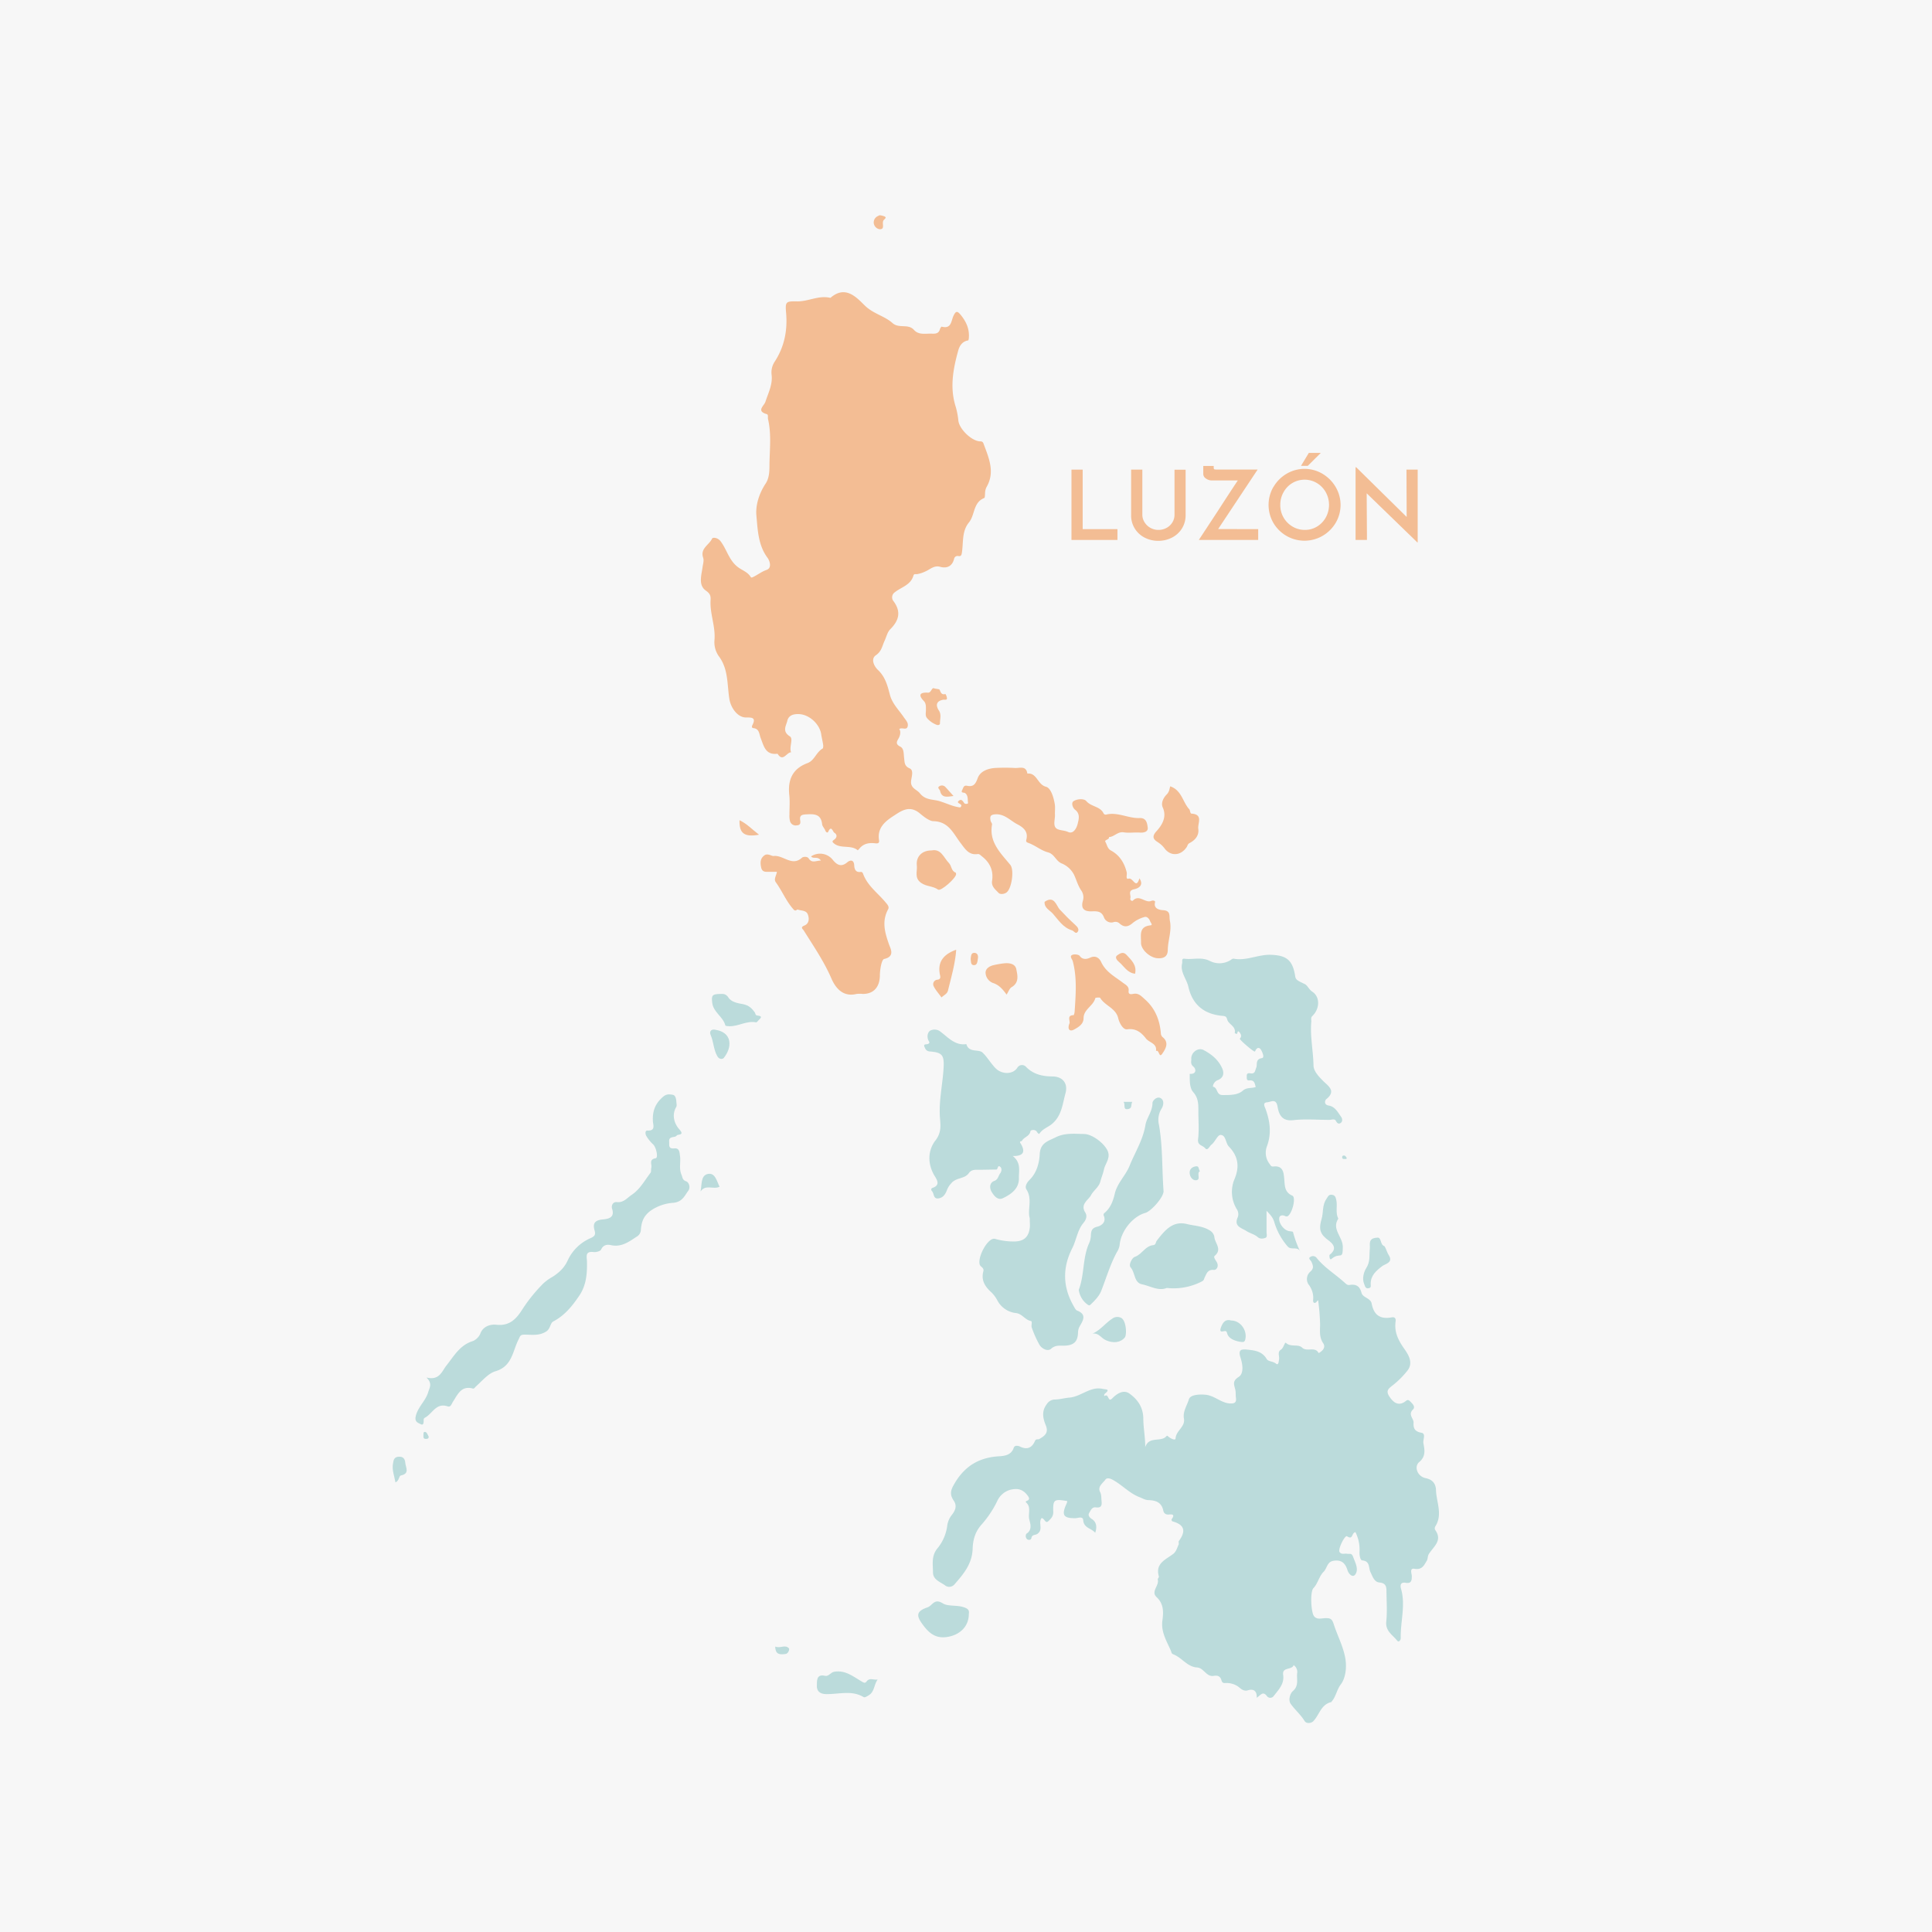<svg id="Capa_1" data-name="Capa 1" xmlns="http://www.w3.org/2000/svg" viewBox="0 0 1000 1000">
  <defs>
    <style>
      .cls-1 {
        fill: #f7f7f7;
      }

      .cls-2 {
        fill: #f3bd94;
      }

      .cls-3 {
        fill: #bbdbdb;
      }
    </style>
  </defs>
  <title>mapa-luzon-regiones--exprime-filipinas1</title>
  <rect class="cls-1" x="-52.51" y="-52.45" width="1102.37" height="1100.95"/>
  <g>
    <path class="cls-2" d="M589.76,454.63c2.86,4.26-1.77,5.46-2.69,5.64-3.58.73-1.51,3.15-2,4.7-.28,1,.91,1.62,1.37,1.14,3.3-3.4,6.39,1.64,9.62.13.56-.26,2-.11,1.8.73-1.1,4,3.75,4.11,4.2,4.14,4.12.29,3,3.08,3.47,5.47,1.07,5.17-1,10-1.08,15,0,3.54-2.09,4.68-5.57,4.37-3.72-.34-8.36-4.44-8.29-8,.07-3.81-1.28-8.35,4.93-9,1.33-.14.06-1.35-.21-2.11-.51-1.41-1.67-2.56-2.85-2.21a16.64,16.64,0,0,0-6.13,3.08c-2.56,2.24-4.68,2.37-7.09.06a3.19,3.19,0,0,0-3.1-.39,4.07,4.07,0,0,1-4.67-2.39c-1.25-3.46-3.6-3.37-6.42-3.28-4.09.13-5.67-1.6-4.54-5.49a6.2,6.2,0,0,0-1-5.51c-1.59-2.43-2.34-5.18-3.49-7.73a12.46,12.46,0,0,0-6.34-6c-3.22-1.23-3.8-4.91-7.28-5.82-3.3-.86-6.16-3.26-9.39-4.59-1.11-.46-2.16-.52-1.8-1.88,1.17-4.31-1.63-6.49-4.66-8.06-3.71-1.92-6.62-5.5-11.52-5.13-2.67.2-2.63,1.43-2.33,3.22.12.72.89,1.46.77,2.08-1.61,9.15,4.48,14.75,9.47,20.87,2.14,2.63.71,12.62-2.15,14.4-1.23.77-3.15.93-3.92.1-1.58-1.72-3.83-3.23-3.37-6.26.8-5.27-1.07-9.45-5.35-12.75-.73-.55-1.23-1.23-2.12-1.1-4.6.67-6.53-2.71-8.78-5.65-3.77-4.9-6.14-11.2-14.14-11.37-2.15-.05-5.2-2.51-6.88-3.93-5.32-4.52-9.49-1.55-13.33.94-4.4,2.84-9,6.24-7.91,12.86.34,2.08-1.48,1.61-2.56,1.52-3-.26-5.64.36-7.63,2.83a6.17,6.17,0,0,1-.82.85c-3.69-3.11-9.17-.43-12.7-3.91-.76-.75-.16-1.11.56-1.64,1.48-1.08,1.54-2.65,0-3.54-.74-.42-1.53-4.16-3.17-.47-.33.75-1.18.19-1.52-.72-.42-1.12-1.5-2.09-1.61-3.19-.58-5.4-4.15-5.35-8.27-5.12-2.27.14-3.47.48-3.1,3,.2,1.39.27,2.66-2,2.71a3,3,0,0,1-3.28-2.29,10.88,10.88,0,0,1-.28-3.19c0-3.41.29-6.84-.07-10.21-.86-7.9,1.62-13.66,9.45-16.57,3.58-1.33,4.47-5.65,7.86-7.57.84-.48-.42-4.72-.77-7.22-.72-5.24-6-10.24-11.34-10.55-2.71-.15-5.52.41-6.23,3.46-.61,2.63-2.81,5.42,1.31,8.05,2,1.27-.48,5.46.65,8.25-2.37,0-4.18,5.29-7,.74-6.3.81-7.12-4-8.79-8.25-.71-1.82-.59-4.68-3.71-5-.93-.08-.92-.82-.47-1.7,2-3.95-.61-3.82-3.33-3.81-4.48,0-7.92-5.09-8.64-9.53-1.22-7.52-.43-15.59-5.57-22.32a12.63,12.63,0,0,1-2.16-8.11c.66-7.15-2.47-13.81-2-20.87.11-2-.17-3.26-2.45-4.84-4-2.81-2.28-7.92-1.72-12.06.22-1.65.83-3.49.34-4.9-1.71-4.9,3.14-6.66,4.62-10,.29-.64,2.84-.62,4.39,1.43,3.28,4.31,4.36,10,9.11,13.48,2.11,1.56,4.9,2.45,6.4,4.89.44.72,1,.24,1.57,0,2.25-1.12,4.18-2.67,6.69-3.55,3-1,1.55-4.89.57-6.2-4.94-6.59-5.13-14.57-5.81-21.92-.5-5.39,1.42-11.5,4.76-16.54,1.9-2.88,2-6.44,2-9.56.08-8,1.1-16-.75-23.88-.2-.87.31-2.25-.66-2.53-5.6-1.62-1.36-4.29-.68-6.41,1.47-4.55,3.79-8.87,3.2-13.92a10.11,10.11,0,0,1,1.65-6.91c4.94-7.64,6.64-16,5.86-25.13-.52-6-.1-6.08,5.94-6,5.62,0,10.88-3.14,16.64-1.89.14,0,.36.06.45,0,7.62-6.54,13.22-.37,17.66,4s10.2,5.38,14.39,9.13c3.39,3,8.06.13,11.12,3.55,2.44,2.74,6,1.8,9.16,1.92,1.93.08,3.64,0,4.26-2.3.13-.52.74-1.38.92-1.33,5,1.37,4.85-2.92,6.08-5.57s2-2.69,3.92-.31c2.72,3.41,4.31,7,4.07,11.32,0,.6-.17,1.66-.39,1.69-3,.51-4.41,2.66-5.13,5.23-2.56,9.24-4.35,18.56-1.6,28.13a39,39,0,0,1,1.64,7.92c.32,4.33,6.33,10.24,10.62,10.91,1,.15,1.9-.23,2.46,1.3,2.72,7.38,6.07,14.69,1.49,22.47a7.79,7.79,0,0,0-.73,3.5c-.08.73-.05,2-.41,2.11-5.8,2.27-4.75,8.77-7.92,12.64-3.83,4.67-2.79,10.53-3.7,15.9-.19,1.17-.57,1.67-1.7,1.52a1.85,1.85,0,0,0-2.32,1.55c-1,3.78-3.74,4.95-7.21,4-3.17-.91-5.3,1.46-7.66,2.41a15.3,15.3,0,0,1-4.26,1.38c-.69.07-1.59-.3-1.9.78-1.4,4.91-6.27,5.92-9.65,8.63a3.15,3.15,0,0,0-.59,4.67c4,5.42,2.73,10-1.76,14.46-1.49,1.49-2,4-2.94,6-1.22,2.61-1.49,5.39-4.46,7.42s-.72,6,1,7.59c3.87,3.63,5,8.19,6.22,12.85s4.59,7.83,7.12,11.55c1.12,1.65,2.6,3,2.07,4.93-.61,2.18-3.11.16-4.35,1.37.85.92.61,2.9-.14,4.41s-2.34,3.14.67,4.62c2,1,1.72,3.81,2,5.9s0,4.12,2.88,5.37c2.17.94,1,4.25.75,6.31-.52,4,2.83,4.47,4.53,6.58,2.93,3.66,6.67,3,10.23,4.08s7.1,2.89,10.69,3.23c2.13-2.08-2.87-1.87-.65-3.53,1.28-1,2,.33,2.71,1.34.4.55,2,.4,1.95-.06-.27-1.76.16-3.88-1.47-5.13-.68-.52-2.52.13-1.5-1.74.52-1,.66-2.47,2.47-2.08,3.2.68,4.36-.8,5.46-3.87,1.28-3.6,5.06-5,8.79-5.34a94.92,94.92,0,0,1,10.67,0c2.44.08,5.67-1.28,6.28,2.89,5-.52,5.17,5.67,9.66,6.83,2.51.64,4,5.56,4.56,9.17.24,1.66,0,3.4.06,5.1.15,2.43-1.08,5.51.56,7.13,1.31,1.28,4.09,1,6.26,2,2.77,1.27,4.45-2.14,4.94-4.21.54-2.28,1.49-5.2-1.42-7.37-1-.78-2.17-3.45-.65-4.41,1.86-1.17,5.36-1.39,6.55,0,2.54,3,7.17,2.65,8.93,6.37a1.23,1.23,0,0,0,1.56.56c5.93-1.32,11.34,2.09,17.11,1.85,3.6-.15,3.88,2.89,4.17,4.79.36,2.28-1.86,2.88-4.11,2.73-2.77-.18-5.62.29-8.34-.13-3.11-.49-4.86,2.35-7.61,2.46.29,1.54-2.59,1.24-1.8,2.58s1,3.37,2.8,4.35c4.52,2.43,7,6.45,8.2,11.35.29,1.17-.75,3.77,1,3.24C586.48,454.12,588,460.59,589.76,454.63Z"/>
    <path class="cls-3" d="M701.6,793.07c-2.1.18-1.16,4.27-4.38,2.1-1.11-.74-4.85,6.75-3.85,8.18s2.55.63,3.85.87,2.35-.58,3.14,1.58c1.13,3.07,3,6.36,1.19,9.06-1.32,2-3.46-.11-4.08-2.08-1.13-3.57-2.93-5.52-7.12-4.94-3.53.49-3.42,3.9-5.26,5.72-2.3,2.26-2.88,5.92-5.27,8.47-1.8,1.92-1.25,12.52.32,14.51s4.05,1,6.08,1c2.36,0,3.23.37,4.11,3.13,1.85,5.77,4.75,11.09,5.93,17.27,1,5.24.1,10.79-2.22,13.85-2.17,2.87-2.51,6.29-4.71,8.82-.1.11-.14.36-.24.38-5.34,1.21-6.18,6.59-9.29,9.86-1.14,1.2-3.6,1.39-4.5,0-2-3.27-4.93-5.77-7.15-8.81-1.63-2.22-.17-5.73,1-6.71,3.28-2.8,1.91-6.09,2.25-9.21a4.2,4.2,0,0,0-1.81-4.24c-.9,2.67-6.06.81-5.43,5,.71,4.76-2.41,7.73-4.91,11a2.16,2.16,0,0,1-3.5,0c-2.11-2.84-3.31-.33-5.27.87.17-3.46-1.6-4.79-4.57-3.85-2.48.78-4-1.28-5.37-2.15a10.67,10.67,0,0,0-6.55-1.6c-1.23.06-1.57-.71-1.82-1.58-.58-2-2-2.48-3.84-2.15-4,.7-5.13-4.11-8.77-4.35-5.06-.32-7.84-5.12-12.26-6.79-1-.36-.95-1.13-1.21-1.74-2.16-5.07-5.28-9.77-4.43-15.86.58-4.17.75-8.54-3-12-3.13-2.94,1.43-5.93.6-9.06-.12-.47.71-1.21.57-1.66-2-6.78,3.56-8.68,7.42-11.66,1.62-1.26,2-3.16,2.81-4.86.23-.52-.18-1.4.12-1.81,3.53-4.81,3.26-8.35-3.11-10.11a.87.87,0,0,1-.44-1.45c1.57-2.19.05-2.34-1.51-2.16s-2.68-.5-3-2c-.85-4.34-3.95-5.36-7.74-5.45-1.74-.05-3.13-1-4.64-1.56-5.43-2.12-9.16-6.59-14.18-9.15-1.2-.62-2.7-.89-3.37.05-1.37,1.92-4.19,3.59-2.79,6.43.77,1.54.58,3,.74,4.44.24,2.2.15,4-3,3.54-1.93-.28-2.64,1.68-3.36,2.84s-.09,2.28,1.44,3.25c2.27,1.45,2.71,4,1.65,7.06-2-2.43-5.93-2.34-6.22-6.63-.14-2-2.59-1-3.91-.93-6.35.12-7.46-1.61-4.66-7.57a6.69,6.69,0,0,0,.34-1.28c-6.85-1.14-7.43-.86-7.26,5.63.07,2.39-1.32,3.55-2.5,4.73-1.6,1.59-2-1.49-3.53-1.54-1.92,2.36,1.11,5.92-2.24,8.21-.9.61-2.73.28-3,2-.24,1.34-1.61,1.15-2.2.78a2.25,2.25,0,0,1-.42-2.9c3.17-2,2-5.25,1.49-7.39-.75-2.89,1.1-6.23-1.54-8.68-1.41-1.31,2.94-.53.81-3.51-2.86-4-6.06-3.91-9.18-3.15a10.61,10.61,0,0,0-6.72,5.9,53.19,53.19,0,0,1-8,12c-3.54,3.93-4.55,8.24-4.69,12.62-.27,7.87-4.74,13.08-9.44,18.46a3.57,3.57,0,0,1-4.47.75c-2.53-2-6.61-3-6.62-7,0-4.31-1-8.64,2.54-12.72a23,23,0,0,0,4.89-11.86,11.61,11.61,0,0,1,2.37-5.21c1.85-2.39,2.72-4.72.92-7.36s-1.79-4.78-.3-7.54c4.88-9.08,11.88-14.34,22.53-15.31,2.67-.24,7.38,0,8.83-4.45.49-1.54,2.41-1.08,3.21-.69,3.77,1.84,6.26.68,7.82-2.91.55-1.26,1.58-.56,2.26-1,2.68-1.55,4.92-3.12,3.34-7-1.44-3.56-2.38-7.24.48-11a5,5,0,0,1,4.39-2.42c2.48-.09,5.14-.82,7.39-1,6.09-.55,10.72-5.91,17.17-4.52,1.85.4,4.07.08,1.15,2.48-.37.31-.64,1.49-.05,1.13,2.09-1.31,1.57,3.64,3.8,1.36,2.52-2.58,5.93-4.73,9-2.49,4.16,3,7.09,7,7.13,13.06,0,4.58,1,9.26,1,14.63,1.94-6,8.23-2.24,11.12-5.83a.44.44,0,0,1,.43,0c1.24,1.27,4.08,2.63,4.14,1.36.21-4.15,5.13-6,4.33-10.34-.66-3.61,1.59-6.65,2.55-9.92.78-2.62,6-2.64,8.64-2.39,4.74.46,8,4.25,12.65,4.51,2.38.13,3.45-.52,3.07-3-.2-1.35,0-2.77-.32-4.11-.54-2.51-1.78-4.37,1.73-6.61,2.87-1.83,2-6.75,1-9.91-1.35-4.09.12-4.57,3.4-4.24,3.94.4,7.75.84,10.12,4.86.84,1.42,3.2,1.08,4.75,2.37,1.38,1.13,1.44-1,1.64-2.17.29-1.68-1-3.8.93-5,1.51-.92,2-4.11,2.63-3.55,2.55,2.4,6.23.42,8.37,2.45,2.55,2.41,6.67-.81,8.58,2.84,2.13-1.13,3.77-3,2.32-5.14-2.11-3.15-1.6-6.33-1.58-9.69a111.54,111.54,0,0,0-.87-11.37c-.19-2-.42-.79-1.17-.13-1,.86-1.69.06-1.57-1.11a11.19,11.19,0,0,0-2.4-8.13,5.07,5.07,0,0,1,.71-6.37c2.31-1.9,1.68-3.33.81-5.36-.33-.75-2.06-1.78-.36-2.59a2.37,2.37,0,0,1,3.14.72c4.14,5.11,9.85,8.5,14.64,12.91.79.72,1.38,1.12,2.2,1,3.36-.52,5.36.4,6.3,4.08.64,2.5,4.74,2.7,5.27,5.56,1.1,5.94,4.46,8.23,10.32,7.13,1.63-.31,2.27.53,2.06,2.1-.75,5.39,1.27,9.57,4.37,14,2,2.86,5.12,7.3,1.7,11.53a45.54,45.54,0,0,1-7.51,7.5c-2.28,1.75-3.78,2.85-1.74,5.91s4.4,4.69,7.54,2.91c1.19-.68,1.72-1.86,3-.62s3.09,2.9,1.63,4.35c-2.74,2.72.45,4.62.31,6.9-.18,2.87.68,4.53,4.08,5.15,2.47.46.71,3.5,1,5.34.62,3.44,1.4,6.84-2.18,9.84-2.75,2.3-1,7.43,3.41,8.32,4.08.83,5.22,3.48,5.3,6.23.2,6.21,3.58,12.57-.35,18.72a2,2,0,0,0-.13,1.78c4.15,5.65-1,8.77-3.32,12.71-.57,1-.39,2.4-1,3.36-1.41,2.31-2.43,4.8-6.34,4.1-2.69-.49-1.39,2.54-1.38,3.86,0,2.43-.38,3.88-3.22,3.39-2.68-.47-2.86,1.35-2.36,3.08,2.46,8.54-.35,17-.15,25.54,0,1-.94,2.49-1.92,1.24-2.31-2.92-6.08-4.87-5.57-9.78.54-5.2.15-10.51.1-15.77,0-2.41-.4-4.19-3.68-4.47-2.66-.23-3.56-3.24-4.62-5.43s-.08-5.66-4.28-6c-1-.1-1.47-2.71-1.36-4.48A20.37,20.37,0,0,0,701.6,793.07Z"/>
    <path class="cls-3" d="M673.21,648.24c-1.29-3.53-4.79-.93-6.65-3a33.94,33.94,0,0,1-7-12.71c-.66-2.15-1.64-3.39-4-5.82,0,4.42,0,7.69,0,11,0,1,.53,2.57-.57,3s-2.78.69-3.95-.35c-1.77-1.56-4.12-2-6-3.25-2.47-1.59-6.52-2.33-4.4-7a4.58,4.58,0,0,0-.33-4,17.11,17.11,0,0,1-1.25-16c2.64-6.4,1.76-11.73-3-16.66-1.77-1.85-1.47-6-4.34-6-1.51,0-2.81,3.61-4.65,5-1,.74-2,3.46-3.27,1.88s-4.08-1.38-3.68-4.66c.58-4.73.16-9.58.15-14.37,0-3.53.13-6.81-2.64-10-2.05-2.33-1.78-6.18-1.83-9.47,3.66.27,3.3-2.61,1.93-3.73-1.7-1.39-1.06-2.71-1.12-4-.16-3.44,3.57-6.12,6.44-4.57,3.93,2.13,7.33,4.75,9.4,9.09,1.53,3.19.5,5.36-2,6.4a3.94,3.94,0,0,0-2.66,3.46c2.59.29,1.6,4.34,5,4.31,3.74,0,7.75.11,10.43-2.22,2.2-1.91,4.45-1.09,6.74-1.95-.52-1.75-.61-3.64-3.2-3.4-1.81.16-1.35-1.23-1.44-2.22-.13-1.33.73-1.64,1.73-1.46,2.63.47,2.48-1.22,3.21-3,.61-1.5-.59-4.33,2.89-4.85,1.5-.22.32-3-.49-4.35-.71-1.19-1.9-1.32-2.71.18-.15.26-.25.66-.47.75-.61.24-8.09-6.21-7.74-6.65,1-1.2.73-2.1-.11-3.2-1.44-1.91-.86,1.33-1.79.66a6.37,6.37,0,0,0-.76-.3c.84-3.58-3.15-4.51-3.85-7-.44-1.6-.92-1.82-2.32-1.95-9.63-.86-15.67-5.65-17.83-15.15-.93-4.07-4.3-7.49-3.21-12.06.23-.93-.48-2.62,1.25-2.39,4.33.6,8.63-1.1,13.15,1.18a10.84,10.84,0,0,0,10.73-.52c.46-.32,1.06-.77,1.51-.69,6.53,1.26,12.54-2.13,19-2,8.47.22,11.59,2.74,12.9,11.2.27,1.77,1.33,2.24,4.84,3.9,1.58.74,2.19,2.82,4,4,4.18,2.78,3.85,8.92,0,12.61-.92.89-.44,2-.53,3-.66,7.54,1,15,1.15,22.52,0,2.91,2.64,5.73,5,8.09,2.6,2.59,6.93,5.14,1.62,9.4-.72.57-1.41,2.88,1.26,3.32,3.25.53,4.67,3.4,6.36,5.74.67.93,1,2.52-.24,3.31-1,.63-1.76.12-2.42-1.15s-2.26-.48-3.44-.49c-6.19,0-12.44-.57-18.55.14s-7.54-3.11-8.23-7.15c-.75-4.31-3.63-2.2-5.22-2.11-2.74.14-1.38,2.28-.86,3.73,2.29,6.4,3.06,12.68.51,19.36a9.44,9.44,0,0,0,1.43,8.76c.57.78.81,1.54,2,1.4,5.17-.6,5.35,3.31,5.65,6.67s.11,6.63,4.19,8.44c2.12.94-.28,9.93-2.71,10.72a2.1,2.1,0,0,1-1.23-.27c-1.37-.58-2.61-.18-2.82.94-.49,2.64,2.22,6.41,5,6.93.73.14,2,.17,2.09.48A54.58,54.58,0,0,0,673.21,648.24Z"/>
    <path class="cls-3" d="M533,630.55c-1.33-4.35,1.54-9.88-1.73-14.92-1-1.56.37-3.69,1.62-4.92,3.73-3.67,5-8.67,5.26-13.21.29-6,4.28-6.83,8.19-8.8,4.81-2.43,9.8-1.81,14.77-1.74,4.61.07,11.28,5.49,12.47,9.45,1,3.46-1.59,6-2.2,9-.37,1.9-1.29,4-1.78,5.93-.78,3.17-3.59,4.8-4.9,7.3s-5.7,4.59-3,8.89c1.11,1.77.62,3.65-1,5.57-3.09,3.72-3.56,8.78-5.72,13-5.07,10-4.95,19.93.63,29.71.53.93,1.08,2.21,1.92,2.55,4.86,1.91,3.28,4.8,1.46,7.87a7,7,0,0,0-1,3.41c-.15,4.85-2.16,6.67-6.94,6.87-2.39.1-4.69-.47-7,1.6-1.77,1.56-4.76,0-6-2a55,55,0,0,1-4-8.94c-.43-1.08.46-3.25-.5-3.43-3-.58-4.41-3.67-7.61-4.09a12.38,12.38,0,0,1-9.61-6.39,17,17,0,0,0-3.3-4.45c-3.28-2.93-5.26-6.27-4.06-10.74.53-2-1.54-2.25-1.9-3.61-1.1-4.17,4.47-14.27,8-13.22a34.29,34.29,0,0,0,9.3,1.35c5.7.13,8.35-2.4,8.72-8C533.1,633.5,533,632.41,533,630.55Z"/>
    <path class="cls-3" d="M524.2,598.35c4.46,3.53,3.09,7.68,3.19,11.31.15,5.61-4,8.45-8.28,10.52-2.53,1.22-4.44-.95-5.8-3.2-1.45-2.41-.86-4.94,1.26-5.7s2.12-2.64,3.11-3.94c.76-1,1-2.55.06-3.37-1.52-1.27-1.07,1.37-2.08,1.39-3.24,0-6.48.14-9.72.1-1.83,0-3.36.13-4.56,1.86-2.15,3-6.69,2.06-9.16,5.33a10.26,10.26,0,0,0-2,3.11c-.73,2.12-2,4.26-4.61,4.54s-2.07-2.51-3.18-3.72c-.56-.6-.71-1.4.35-1.77,3.94-1.36,2.27-4.07,1.07-6-3.91-6.35-3.64-13.41.34-18.52,3.61-4.63,2.41-8.91,2.24-13.17-.35-8.47,1.6-16.64,2-25,.29-6.13-1-7.39-7.1-7.88a2.78,2.78,0,0,1-2.6-1.92c-1.18-2.26.67-1.54,1.64-2,1.38-.59.23-1.43,0-2.21-.66-1.92-.13-4.13,1.37-4.79a5,5,0,0,1,5.24.82c3.85,2.89,7.43,7.15,13.2,6.29,1.31,4.64,6.33,2.45,8.38,4.38,2.48,2.33,4.25,5.59,6.83,8.19,3,3,8.62,3.39,11.13-.26a2.8,2.8,0,0,1,4.52-.57c3.88,4,8.61,4.95,13.79,5s8.09,3.58,6.65,8.76c-1.52,5.48-1.87,11.34-6.74,15.63-2.15,1.89-5.1,2.67-6.72,5.22-.24.36-.91-.25-1.26-.87-.91-1.6-3.3-1-3.39-.44-.44,2.72-3.34,3-4.39,5-.23.43-1.61,0-.75,1.32C530.74,595.83,530.14,598.48,524.2,598.35Z"/>
    <path class="cls-3" d="M220.72,713c6.76,1.69,8.07-3.34,10.32-6.18,4-5,7-10.69,13.87-12.74a7.67,7.67,0,0,0,3.69-3.74c1.46-4.18,5.8-4.94,8.18-4.67,7.21.82,10.63-3.22,13.8-8.28a83.17,83.17,0,0,1,10.56-13,24.21,24.21,0,0,1,4.9-3.53c3.09-2,6-4.49,7.79-8.45a23.12,23.12,0,0,1,11.93-11.59c2.1-.94,2.61-1.81,2-3.94-.95-3.34-.23-5.2,3.95-5.67,2.22-.25,6.87-.43,5.08-5.63-.41-1.19.16-3.64,2.58-3.38,3.43.38,5.24-2.18,7.62-3.77,4.3-2.87,6.65-7.42,9.7-11.36.48-.61.19-1.77.42-2.63.45-1.72-1.46-4.29,2.27-4.93,1.45-.25.26-5.73-1.29-7.14a19.12,19.12,0,0,1-3.66-4.59c-.35-.62-.74-2.7.73-2.62,4.23.22,2.9-2.8,2.79-4.67-.33-5.23,1.11-9.29,5.31-12.85,1.85-1.56,3.38-1.2,4.87-1s1.85,2.09,1.95,3.6c.06.93.34,2.06-.07,2.75-2.54,4.28-.79,8.89,1.54,11.47,3.07,3.39-.71,2.47-1.26,3.28-1,1.39-4.18,0-3.93,3.19.14,1.78-.56,3.79,2.63,3.47,2.81-.28,2.71,2.17,3,4.08.41,3.14-.63,6.33.74,9.54.63,1.47.39,2.72,2.48,3.45,1.35.48,2.31,3.16,1.09,4.79-2,2.69-3.1,5.9-7.91,6.32a23.09,23.09,0,0,0-11.51,4c-4.14,3-4.91,6.37-5.19,10.38a4.31,4.31,0,0,1-2.41,3.3c-3.87,2.61-7.81,5.37-13,4.23-2-.44-4-.23-5.16,2.29-.41.87-2.61,1.44-3.88,1.28-4.58-.57-3.48,2.49-3.43,4.92.12,6.23-.31,12.26-4,17.69s-7.53,10.2-13.45,13.32c-1.6.84-1.43,3.74-3.57,5.14-3.7,2.42-7.61,1.66-11.48,1.68-2.14,0-2.16,1-3,2.68-3,6-3.27,13.73-11.8,16.25-3.85,1.13-6.92,5-10.17,7.88-.54.48-.87,1.28-1.64,1.07-6-1.6-7.81,3.12-10.22,6.8-.75,1.14-1.15,3-2.76,2.45-5.68-1.93-7.65,3.17-11.11,5.46-.65.43-1.33.56-1.32,1.52,0,1.19.06,3.12-1.64,2.18-1-.54-3.13-1-2.49-3.95,1.06-4.83,5-7.87,6.42-12.37C222.21,718.38,224.1,716.24,220.72,713Z"/>
    <path class="cls-2" d="M424.91,445.42c-1.73-2.47-3.93-.61-5.1-2.15A8.38,8.38,0,0,1,431,445c2,2.45,4.26,4.13,7.55,1.32,1.38-1.18,3.43-1.59,3.6,1.65.08,1.72.64,3.68,3.22,3.35,1-.12,1.2.54,1.5,1.32,2.25,5.81,7.26,9.44,11.15,14,1,1.21,2.47,2.55,1.67,4-3.4,6.28-1.67,12.11.5,18.29.68,1.95,3.24,6.16-2.55,7.43-1.34.3-2.19,5.52-2.22,8.48-.05,5.92-3.09,9.62-8.82,9.62a14.58,14.58,0,0,0-3.24,0c-7.15,1.78-11-3.25-13.08-8.12-3.84-8.83-9.19-16.6-14.21-24.65-.47-.77-2.09-1.68.31-2.65s2.59-3.53,1.75-5.73-3.41-1.87-5.23-2.52c-.41-.15-1.07,1.16-2.11,0-3.84-4.21-5.9-9.56-9.21-14.09-1.23-1.7.26-3.43.54-5.45h-3.89c-1.82,0-3.7.34-4.26-2.25s-.45-4.75,1.73-6.3c1.64-1.17,3.78.49,4.69.37,5-.64,9.55,5.67,14.7.88.59-.55,2.74-.75,3.44.31C420.26,447,422.31,445.44,424.91,445.42Z"/>
    <path class="cls-3" d="M558.37,667.59c3-7.83,1.9-16.53,5.39-24.21a10.43,10.43,0,0,0,.88-3.92c.13-2.09.29-3.79,3.22-4.49,2-.48,4.86-2.22,3.5-5.61a1.16,1.16,0,0,1,.35-1.55c3.11-2.61,4.42-6.19,5.31-10,1.29-5.48,5.62-9.37,7.66-14.42,2.82-7,6.94-13.34,8.22-21.17.59-3.6,3.66-7,3.63-11.41,0-1,2.29-3.68,4.38-2.32,1.81,1.19,1.31,3.76.31,5.35a10.92,10.92,0,0,0-1.35,8.33c2,11.34,1.53,22.86,2.38,34.28.22,3-6.31,10.48-9.53,11.38-6.42,1.8-12.59,9.44-13.2,16.58a9.48,9.48,0,0,1-1.45,3.75c-3.41,6.3-5.42,13.16-8,19.8-1.11,2.87-3.22,5-5.38,7.09-.81.8-1.05.68-1.69.24A11.07,11.07,0,0,1,558.37,667.59Z"/>
    <path class="cls-3" d="M603.93,666.64c-4.31,1.76-8.5-1-12.88-1.9-4.1-.83-3.44-6-5.83-8.72-1.26-1.46.89-5,2-5.41,3.84-1.28,5.52-5.67,9.64-6.12,1.51-.16,1.28-1.54,1.87-2.3,4-5.15,8.14-10.43,15.49-8.66,4,1,8.25,1,12,3.37a4.81,4.81,0,0,1,2.39,3.81c.51,3.06,4,6,.12,9.32-.89.77.75,2.44,1.27,3.65.87,2-.43,3.74-1.68,3.63-3.13-.28-3.73,1.74-4.71,3.74-.5,1-.33,1.56-1.48,2.19A31.8,31.8,0,0,1,603.93,666.64Z"/>
    <path class="cls-2" d="M553.58,529.68c.39-1.43-1.51-4.24,2.17-4.23a5.22,5.22,0,0,0,.49-2.07c.57-8.69,1.29-17.37-1-25.95-.28-1-1.82-2.45-.26-3.17,1-.49,3.34-.24,3.88.52,1.63,2.32,4.15,1.49,5.34.93,3.16-1.48,5,.52,5.8,2.31,2.39,5.11,7.07,7.48,11.17,10.61,1.42,1.09,3.3,1.85,3,4.23-.26,2.09,1.42,1.77,2.47,1.56,2.74-.52,4.14,1.25,5.89,2.78,5.38,4.72,7.76,10.76,8.33,17.69A2.77,2.77,0,0,0,602,537c3.21,2.82,1.26,6-.46,8.45s-1.44-2.36-3.2-1.44c.63-4-3.52-4.31-5.21-6.5-2.2-2.83-5-5.43-9.72-4.73-2.08.3-4-3.21-4.6-5.67-1.21-5.35-6.89-6.49-9.35-10.59-.22-.37-2.47-.15-2.53.09-1,4.1-6.07,5.76-6.08,10.41,0,3.18-2.82,4.7-4.87,5.85C553.48,534.25,552.38,532.51,553.58,529.68Z"/>
    <path class="cls-2" d="M605.73,407c6,2.11,6.39,8.16,9.85,11.88.44.47.4,2.21,1.14,2.26,6.21.39,3.11,5,3.51,7.85.5,3.44-1.62,5.89-4.55,7.39-1,.53-1,1.42-1.48,2.11-3.05,4.53-8.32,4.88-11.49.56A12.59,12.59,0,0,0,599.4,436c-1.53-1.05-3.92-2.4-.83-5.75,2.6-2.82,5.59-7.16,3.28-12.28-1.08-2.38.4-5.13,1.95-6.67S605.25,408.29,605.73,407Z"/>
    <path class="cls-3" d="M501.46,835.43c0,6.4-4.55,10.48-10.19,11.68-6.87,1.47-10.49-1.79-14-6.68-3.17-4.4-2.7-6.5,2.52-8.37a5,5,0,0,0,1.19-.55c2.07-1.48,3.18-4,7-1.62,2.61,1.64,6.86.83,10.44,1.88C501.29,832.62,501.73,833.49,501.46,835.43Z"/>
    <path class="cls-2" d="M482.18,440.18c5-1,6.3,3.82,9,6.55,1.41,1.41,1.12,4.08,3.45,4.93.16.06.24.52.25.8,0,2-7.89,9.05-9.33,8-2.69-1.93-6.06-1.52-8.79-3.48-3.65-2.6-1.86-6-2.21-9C474.06,443.38,477.19,440.16,482.18,440.18Z"/>
    <path class="cls-3" d="M454.25,869.33c-2,2.75-1.49,6.29-4.63,8.17-.92.55-2,1.29-2.58.92-6.2-3.75-13-1.44-19.38-1.54-3.85-.06-5-2.14-4.85-4.49.1-1.88-.48-6.1,4.11-5,2.11.5,2.85-1.8,5-2.12,5.69-.86,9.55,2.41,13.72,4.85,1.24.72,2,1.37,2.79.32C450.1,868.11,452.09,869.68,454.25,869.33Z"/>
    <path class="cls-3" d="M372.88,514.47c1.29-.07,2.86-.15,4.11,1.79,1.69,2.63,5.15,3,7.67,3.5,3,.63,4.47,2.12,6,4.21.41.56.21,1.54,1.29,1.64,3.46.35,1.35,1.67.43,2.73-.29.34-.75.89-1,.83-4.88-1-9.13,2.13-13.85,2-.73,0-2-.12-2.1-.42-1.14-4.54-6.17-6.73-6.77-11.64C368.16,515.27,368.57,514.48,372.88,514.47Z"/>
    <path class="cls-3" d="M692.7,630.77c-3.61,5.41,2.32,9.41,2.34,14.6,0,7.32-1.45,2.4-5.9,6.28-1,.88-1.21-1.95-.93-2.16,5.24-4,0-6.94-1.83-8.44-3.76-3.16-3.48-6-2.33-10.09,1-3.38.27-7.21,2.49-10.37.74-1.05,1-2.43,2.92-2.17s2,2,2.24,2.92C692.31,624.43,691.14,627.73,692.7,630.77Z"/>
    <path class="cls-2" d="M521,514.8c-2-2.78-3.9-5-7-6a5.92,5.92,0,0,1-3.87-5.29c-.05-2.2,2.13-3.53,4.36-4a50.07,50.07,0,0,1,5-.87c2.78-.33,5.94.1,6.53,2.95.64,3.12,1.63,7-2.4,9.36C522.55,511.54,522.05,513.2,521,514.8Z"/>
    <path class="cls-3" d="M712.67,640.64c2.52-.55,1.5,3.53,3.8,4.32.57.2,1.35,3.12,2.31,4.63,2.57,4-1.81,4.55-3.4,5.79-3.18,2.46-5.92,4.8-5.92,9.17,0,.8.44,1.88-.94,2.21-1.82.44-2-1.14-2.4-2.09-1.29-2.88-.1-6.5,1-8.22,2.25-3.48,1.53-6.74,1.91-10.2C709.24,644.38,707.89,640.87,712.67,640.64Z"/>
    <path class="cls-2" d="M494.92,491.58c-.47,7.09-2.53,14.09-4.25,21.15-.42,1.73-2.2,2.39-3.35,3.54-1.41-2-3.1-3.79-4.12-5.94a2.33,2.33,0,0,1,2-3.23c1.7-.2,1.6-1.32,1.38-2.27C485,497.81,488.52,493.85,494.92,491.58Z"/>
    <path class="cls-3" d="M565.41,690.31c4.21-1.84,6.73-5.45,10.25-7.75a4.38,4.38,0,0,1,4.42-.54c2.85,1.07,3.31,8.83,2.1,10.27-2.76,3.32-7.51,2.73-10.5,1C569.83,692.26,568.41,689.76,565.41,690.31Z"/>
    <path class="cls-2" d="M483.65,356.34c1.37.33,2.52.3,2.71.7.61,1.36.93,2.75,3,2.18a4.87,4.87,0,0,1,.8,2.34c-.12.95-1.23.5-1.91.62-3.41.58-4.23,2.62-2.25,5.64,1.38,2.1.48,4.41.53,6.61,0,.95-1.28,1-1.84.69a12.46,12.46,0,0,1-4.88-3.45c-1-1.27-.55-2.66-.56-4,0-1.68.15-3.51-1-4.74-3.36-3.48-1.78-4.63,2.06-4.41C482.14,358.64,482.15,355.51,483.65,356.34Z"/>
    <path class="cls-3" d="M370.69,533.09c3.2.54,6.12,2.27,6.75,5.68.57,3.14-.82,6.32-2.84,8.85-.42.53-2.2,1-3.29-.88-2-3.44-1.91-7.42-3.47-11C367.08,534.06,367.87,532.32,370.69,533.09Z"/>
    <path class="cls-3" d="M637.19,683.49c5,0,8.59,5.37,7.31,10-.38,1.35-1.27,1.15-2.08,1.08s-6.45-.82-7.28-4.58a2.43,2.43,0,0,0-.39-.79c-.67-1-4.14,1.65-2.76-2.19C633,684.28,634.44,682.67,637.19,683.49Z"/>
    <path class="cls-2" d="M540.67,466.8c5.07-3.58,6.16,2.14,7.8,3.9,2.56,2.75,5.25,5.47,8,7.95,1.39,1.22,2.19,2.45,1.38,3.61-1,1.52-2-.4-2.94-.7-4.72-1.44-7-5.29-9.91-8.59C543.3,471,540.46,470,540.67,466.8Z"/>
    <path class="cls-3" d="M204.69,767.29c-.61-3.44-1.87-6.45-1.29-9.66.3-1.68.38-3.5,3-3.64s3.23,1.48,3.38,3.21c.2,2.34,2.43,5.53-2.25,6.48C206.39,763.91,206.71,766.4,204.69,767.29Z"/>
    <path class="cls-2" d="M587.51,504c-4.06-.44-5.74-3.95-8.4-6.15-1.1-.91-2.19-2.44-.82-3.39,1.18-.81,3-2.17,4.76-.27C585.56,496.94,588.52,499.44,587.51,504Z"/>
    <path class="cls-3" d="M372.45,614.25c-3.24,1.64-7.25-1.48-9.85,2.48.74-3.51,0-8.28,3.74-9.08C370.21,606.82,371,611.39,372.45,614.25Z"/>
    <path class="cls-2" d="M382.77,424.54c3.85,1.83,6.46,4.73,10.11,7.5C385.2,433.43,382.58,431.31,382.77,424.54Z"/>
    <path class="cls-2" d="M455.42,111.39c3.54.64,3.42,1.2,2.17,2.32-1.68,1.51,1,5-2.3,4.94a3.63,3.63,0,0,1-3.06-3.49C452.32,113,453.66,112,455.42,111.39Z"/>
    <path class="cls-3" d="M621.1,606.17c-2,1.13.76,4.48-2,4.73-1.79.16-3.17-1.7-3.33-3.62-.18-2.17,1.31-3.33,3.28-3.61C620.81,603.42,620.25,605.4,621.1,606.17Z"/>
    <path class="cls-2" d="M493.53,412c-3.32.43-6.08,1.16-6.94-2.63-.18-.79-1.54-1.56-.55-2.28a2.42,2.42,0,0,1,3.27.24C490.61,408.7,491.83,410.13,493.53,412Z"/>
    <path class="cls-3" d="M401.25,852.24c2.62,1.17,5.2-1.31,7.16,1,.25.3-.19,2.76-2,2.89C404,856.37,401.34,856.73,401.25,852.24Z"/>
    <path class="cls-2" d="M502.42,496.19c.23-1.26.1-3.06,1.92-3,1.56.06,2.11,1.32,1.81,3-.27,1.54-.24,3.49-2.17,3.37C502.39,499.49,502.56,497.56,502.42,496.19Z"/>
    <path class="cls-3" d="M581.52,570.32h4.53c-.82,1.4.21,3.37-2.23,3.75C581,574.52,582.69,571.59,581.52,570.32Z"/>
    <path class="cls-3" d="M221.89,743.58c.05,1.13-.69,1.17-1.45,1.19-1.35.05-1.31-.9-1.27-1.79s-.17-2.17,1.12-1.76C221,741.45,221.39,742.79,221.89,743.58Z"/>
    <path class="cls-3" d="M696,598.1c.3.32.91.69,1,1.17.21.93-.69.55-1.11.61-.59.08-1.18-.07-1.2-.86S695.13,598.06,696,598.1Z"/>
  </g>
  <g>
    <path class="cls-2" d="M560.39,243.08v30.8h18v5.6h-23.8v-36.4Z"/>
    <path class="cls-2" d="M592.39,270.28a8.39,8.39,0,0,0,7.15,4,8.81,8.81,0,0,0,4.28-1.05,7.89,7.89,0,0,0,3-2.85,7.38,7.38,0,0,0,1.1-3.95v-23.3h5.75v23.45a12.84,12.84,0,0,1-1.87,6.92,13,13,0,0,1-5.13,4.73,15.24,15.24,0,0,1-7.15,1.7,15.06,15.06,0,0,1-7.12-1.7,12.76,12.76,0,0,1-6.93-11.65V243.08h5.8v23.3A7.37,7.37,0,0,0,592.39,270.28Z"/>
    <path class="cls-2" d="M651.24,273.88v5.6H620.49q.56-.81,9.7-14.75,7.6-11.76,10.5-16.05h-13.5a5.2,5.2,0,0,1-3-1,2.8,2.8,0,0,1-1.38-2.35v-4.15h5.4v.7c0,.56.09.9.28,1a3.24,3.24,0,0,0,1.27.15h21.2l-20.45,30.8Z"/>
    <path class="cls-2" d="M659.14,252.05a19,19,0,0,1,6.78-6.82,18.23,18.23,0,0,1,18.6,0,19.29,19.29,0,0,1,6.82,6.85,18.23,18.23,0,0,1,0,18.55,18.89,18.89,0,0,1-6.83,6.75,18.65,18.65,0,0,1-18.62,0,18.52,18.52,0,0,1-6.78-6.72,18.6,18.6,0,0,1,0-18.63Zm5.2,15.78a13,13,0,0,0,4.63,4.7,12.33,12.33,0,0,0,6.42,1.75,11.94,11.94,0,0,0,6.3-1.73,12.62,12.62,0,0,0,4.53-4.7,13.52,13.52,0,0,0,0-13.07,12.79,12.79,0,0,0-4.6-4.75,12.43,12.43,0,0,0-12.72,0,12.59,12.59,0,0,0-4.55,4.75,13.17,13.17,0,0,0-1.68,6.55A12.85,12.85,0,0,0,664.34,267.83Zm12.55-26.7h-3.5l4.05-6.7h6.2Z"/>
    <path class="cls-2" d="M733.79,243.08v37.7h-.15l-26.25-25.45.15,24.15h-5.9V241.83h.3l26.15,25.75-.1-24.5Z"/>
  </g>
  <path class="cls-2" d="M439.07,395.26c-8.23,6.55-17.53-3.17-11.26-11.77h0C436,376.94,445.34,386.66,439.07,395.26Z"/>
</svg>
